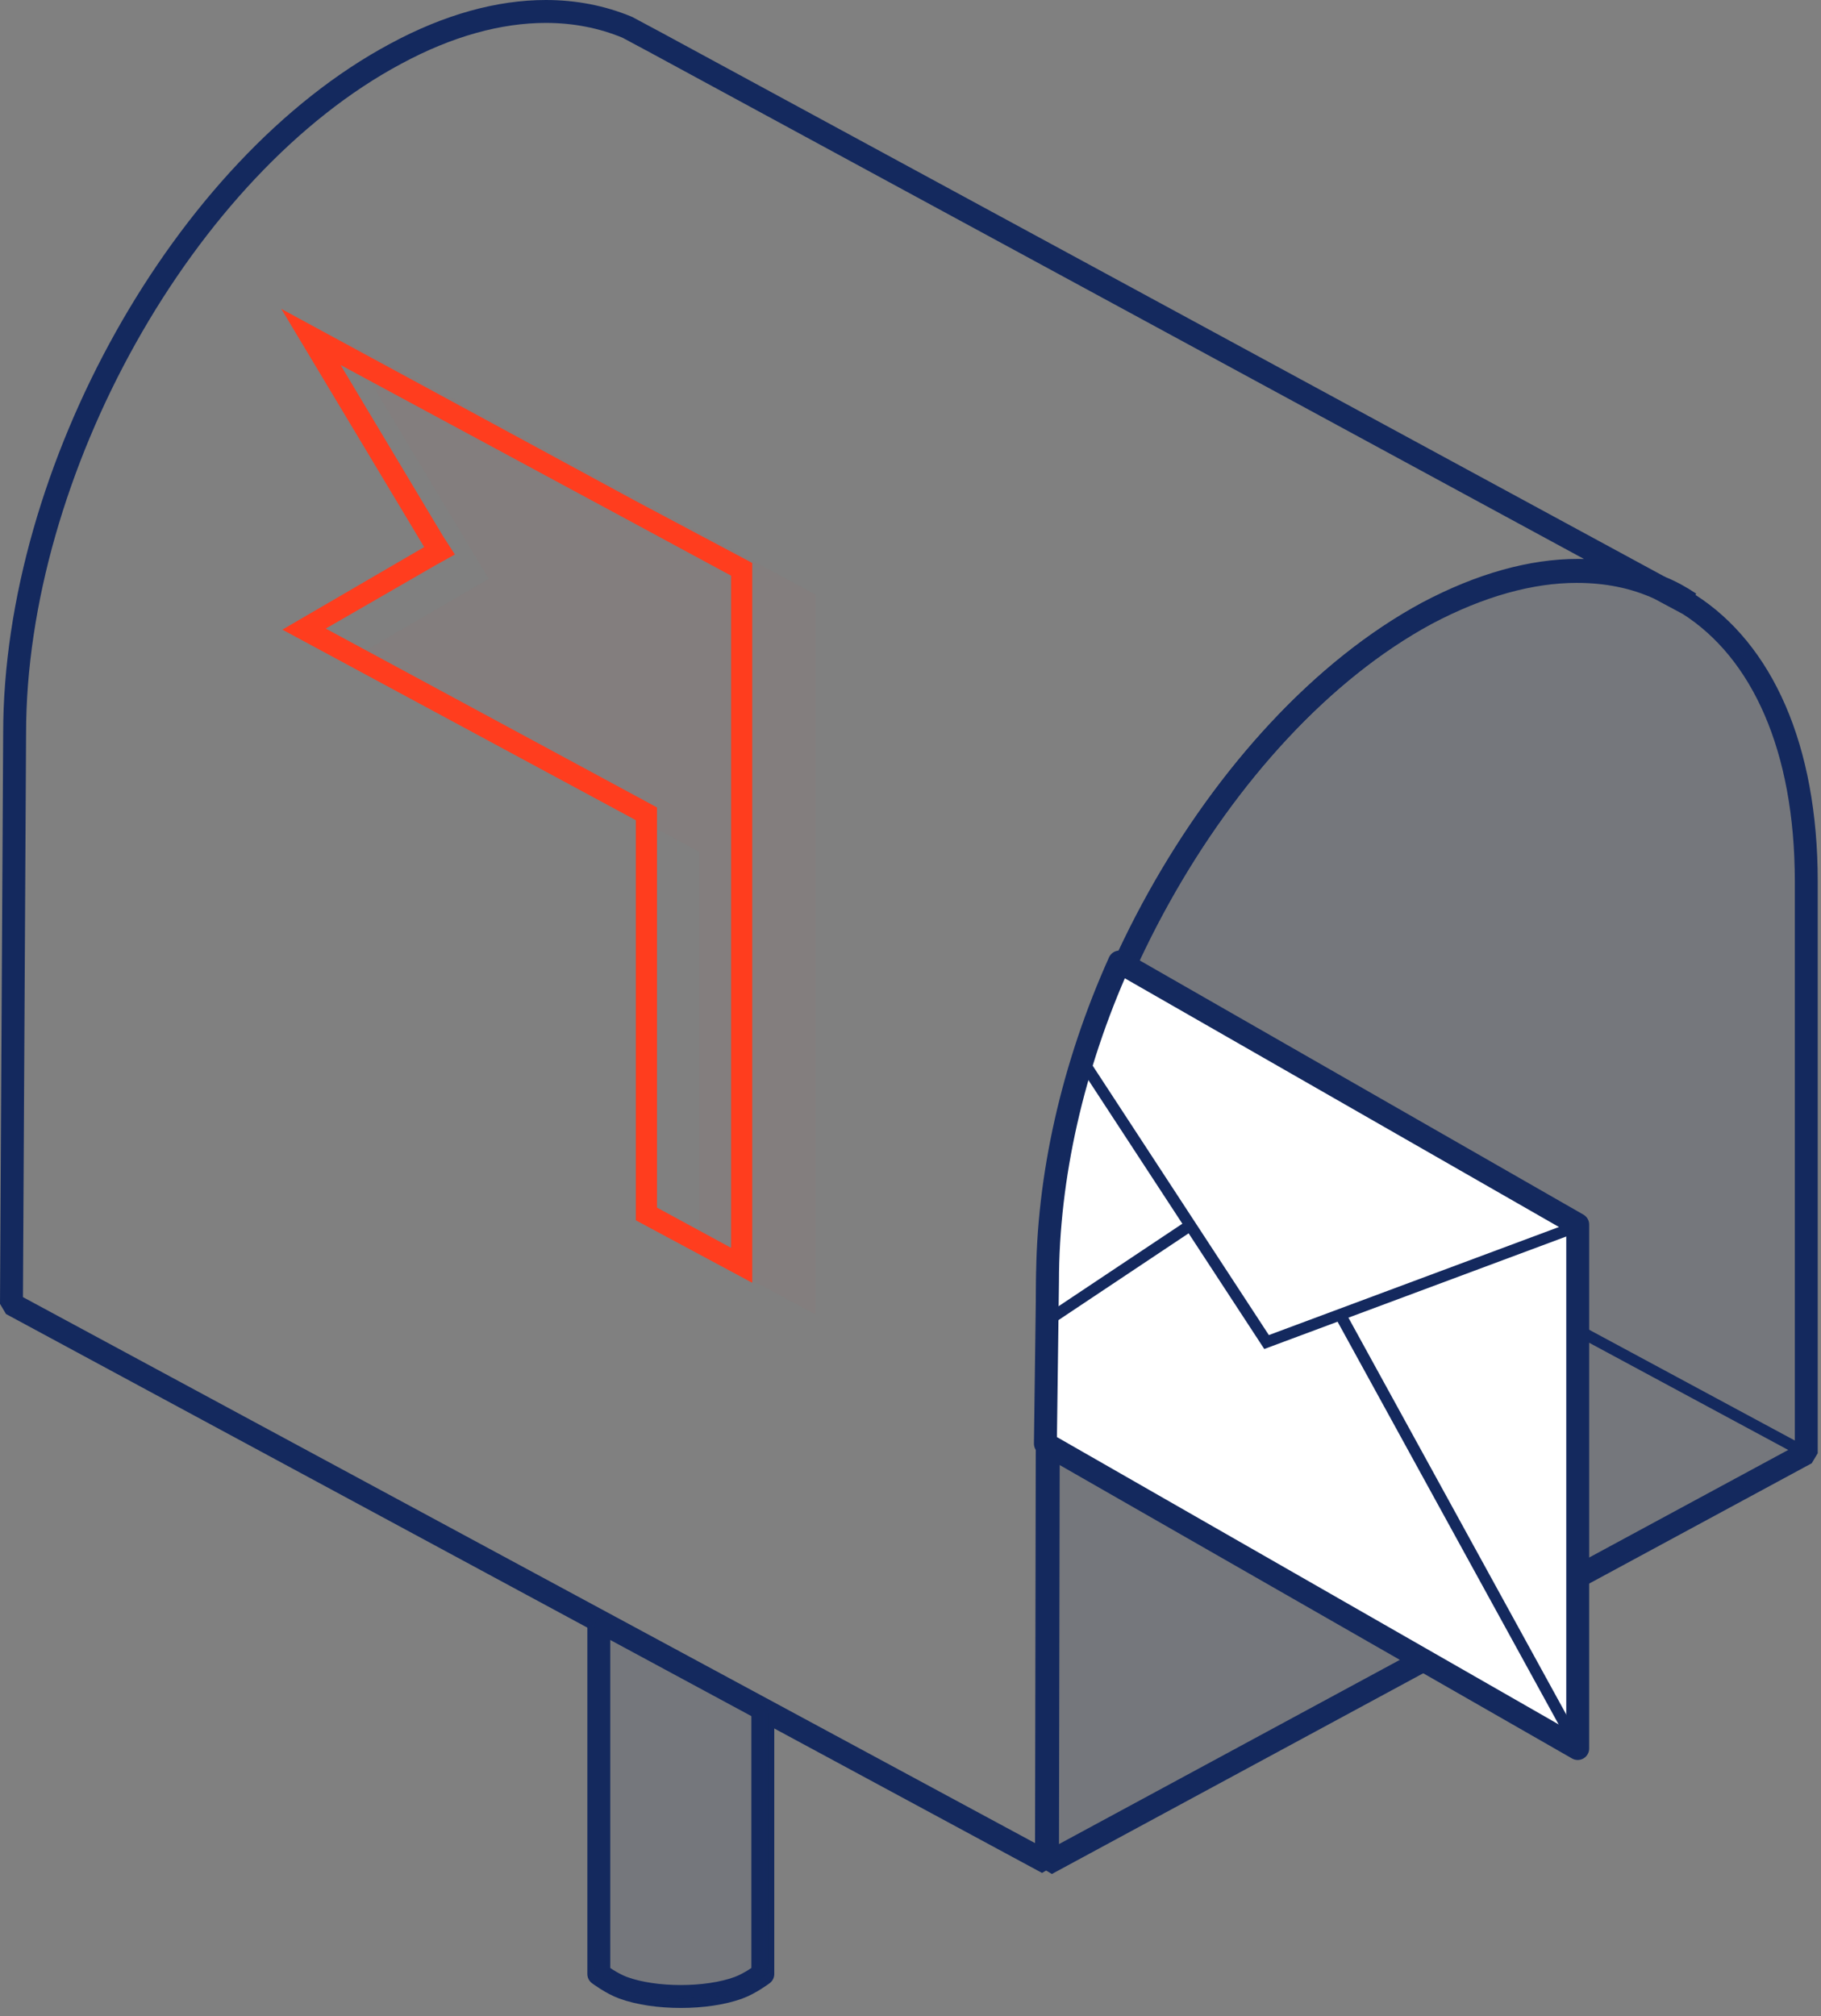 <?xml version="1.0" standalone="no"?><svg width="159" height="176" viewBox="0 0 159 176" fill="none" xmlns="http://www.w3.org/2000/svg">
<rect x="0" y="0" width="159" height="176" fill="#808080" stroke="none"/>
<g id="Group 2">
<path id="Vector" d="M157.715 76.955V126.853L91.37 162.705L91.462 112.9C91.462 90.076 106.247 63.464 124.542 53.577C129.255 51.082 133.69 49.881 137.664 49.881C140.251 49.881 142.653 50.343 144.871 51.36L147.458 52.746C153.834 56.811 157.715 65.22 157.715 76.955Z" stroke="#14295E" stroke-width="2" stroke-miterlimit="10" stroke-linejoin="bevel"/>
<path id="Vector_2" opacity="0.1" d="M157.215 126.555L91.871 161.866L91.962 112.901V112.9C91.962 101.589 95.628 89.313 101.578 78.631C107.529 67.946 115.738 58.904 124.778 54.018C129.436 51.552 133.791 50.381 137.664 50.381C140.185 50.381 142.51 50.83 144.649 51.808L147.205 53.177C153.374 57.12 157.215 65.325 157.215 76.955V126.555Z" fill="#14295E" stroke="#14295E"/>
<path id="Vector_3" d="M147.551 52.653L144.963 51.267C145.887 51.637 146.719 52.099 147.551 52.653Z" stroke="#14295E" stroke-width="2" stroke-miterlimit="10"/>
<path id="Vector_4" d="M57.366 3.772L54.778 2.386C52.561 1.462 50.158 1 47.663 1C43.598 1 39.162 2.201 34.542 4.696C16.061 14.583 1.277 41.103 1.277 64.019L1 113.824L91.462 162.613L91.555 112.808C91.555 89.984 106.339 63.372 124.635 53.485C129.348 50.99 133.783 49.789 137.756 49.789C140.344 49.789 142.746 50.251 144.964 51.267L57.366 3.772Z" stroke="#14295E" stroke-width="2" stroke-miterlimit="10" stroke-linejoin="bevel"/>
<path id="Vector_5" d="M157.716 126.853L136.093 115.21" stroke="#14295E" stroke-miterlimit="10"/>
<path id="Vector_6" d="M52.284 141.083V171.576C52.284 171.668 52.284 171.761 52.284 171.853V172.315C52.284 172.315 53.393 173.147 54.409 173.516C57.181 174.533 61.709 174.533 64.481 173.516C65.497 173.147 66.606 172.315 66.606 172.315V148.752" stroke="#14295E" stroke-width="2" stroke-miterlimit="10" stroke-linejoin="round"/>
<g id="Vector_7" opacity="0.1">
<mask id="path-7-inside-1" fill="white">
<path d="M52.284 141.083V171.576C52.284 171.668 52.284 171.761 52.284 171.853V172.315C52.284 172.315 53.393 173.147 54.409 173.516C57.181 174.533 61.709 174.533 64.481 173.516C65.497 173.147 66.606 172.315 66.606 172.315V148.752"/>
</mask>
<path d="M52.284 141.083V171.576C52.284 171.668 52.284 171.761 52.284 171.853V172.315C52.284 172.315 53.393 173.147 54.409 173.516C57.181 174.533 61.709 174.533 64.481 173.516C65.497 173.147 66.606 172.315 66.606 172.315V148.752" fill="#14295E"/>
<path d="M52.284 172.315H51.284V172.815L51.684 173.115L52.284 172.315ZM54.409 173.516L54.753 172.577L54.751 172.576L54.409 173.516ZM64.481 173.516L64.139 172.576L64.137 172.577L64.481 173.516ZM66.606 172.315L67.206 173.115L67.606 172.815V172.315H66.606ZM51.284 141.083V171.576H53.284V141.083H51.284ZM51.284 171.576C51.284 171.576 51.284 171.576 51.284 171.576C51.284 171.576 51.284 171.577 51.284 171.577C51.284 171.577 51.284 171.577 51.284 171.577C51.284 171.578 51.284 171.578 51.284 171.578C51.284 171.578 51.284 171.578 51.284 171.578C51.284 171.579 51.284 171.579 51.284 171.579C51.284 171.579 51.284 171.579 51.284 171.58C51.284 171.58 51.284 171.58 51.284 171.58C51.284 171.58 51.284 171.58 51.284 171.581C51.284 171.581 51.284 171.581 51.284 171.581C51.284 171.581 51.284 171.582 51.284 171.582C51.284 171.582 51.284 171.582 51.284 171.582C51.284 171.582 51.284 171.583 51.284 171.583C51.284 171.583 51.284 171.583 51.284 171.583C51.284 171.583 51.284 171.584 51.284 171.584C51.284 171.584 51.284 171.584 51.284 171.584C51.284 171.585 51.284 171.585 51.284 171.585C51.284 171.585 51.284 171.585 51.284 171.585C51.284 171.586 51.284 171.586 51.284 171.586C51.284 171.586 51.284 171.586 51.284 171.587C51.284 171.587 51.284 171.587 51.284 171.587C51.284 171.587 51.284 171.587 51.284 171.588C51.284 171.588 51.284 171.588 51.284 171.588C51.284 171.588 51.284 171.589 51.284 171.589C51.284 171.589 51.284 171.589 51.284 171.589C51.284 171.589 51.284 171.59 51.284 171.59C51.284 171.59 51.284 171.59 51.284 171.59C51.284 171.591 51.284 171.591 51.284 171.591C51.284 171.591 51.284 171.591 51.284 171.591C51.284 171.592 51.284 171.592 51.284 171.592C51.284 171.592 51.284 171.592 51.284 171.593C51.284 171.593 51.284 171.593 51.284 171.593C51.284 171.593 51.284 171.593 51.284 171.594C51.284 171.594 51.284 171.594 51.284 171.594C51.284 171.594 51.284 171.594 51.284 171.595C51.284 171.595 51.284 171.595 51.284 171.595C51.284 171.595 51.284 171.596 51.284 171.596C51.284 171.596 51.284 171.596 51.284 171.596C51.284 171.596 51.284 171.597 51.284 171.597C51.284 171.597 51.284 171.597 51.284 171.597C51.284 171.598 51.284 171.598 51.284 171.598C51.284 171.598 51.284 171.598 51.284 171.598C51.284 171.599 51.284 171.599 51.284 171.599C51.284 171.599 51.284 171.599 51.284 171.6C51.284 171.6 51.284 171.6 51.284 171.6C51.284 171.6 51.284 171.6 51.284 171.601C51.284 171.601 51.284 171.601 51.284 171.601C51.284 171.601 51.284 171.602 51.284 171.602C51.284 171.602 51.284 171.602 51.284 171.602C51.284 171.602 51.284 171.603 51.284 171.603C51.284 171.603 51.284 171.603 51.284 171.603C51.284 171.604 51.284 171.604 51.284 171.604C51.284 171.604 51.284 171.604 51.284 171.604C51.284 171.605 51.284 171.605 51.284 171.605C51.284 171.605 51.284 171.605 51.284 171.606C51.284 171.606 51.284 171.606 51.284 171.606C51.284 171.606 51.284 171.606 51.284 171.607C51.284 171.607 51.284 171.607 51.284 171.607C51.284 171.607 51.284 171.607 51.284 171.608C51.284 171.608 51.284 171.608 51.284 171.608C51.284 171.608 51.284 171.609 51.284 171.609C51.284 171.609 51.284 171.609 51.284 171.609C51.284 171.609 51.284 171.61 51.284 171.61C51.284 171.61 51.284 171.61 51.284 171.61C51.284 171.611 51.284 171.611 51.284 171.611C51.284 171.611 51.284 171.611 51.284 171.611C51.284 171.612 51.284 171.612 51.284 171.612C51.284 171.612 51.284 171.612 51.284 171.613C51.284 171.613 51.284 171.613 51.284 171.613C51.284 171.613 51.284 171.613 51.284 171.614C51.284 171.614 51.284 171.614 51.284 171.614C51.284 171.614 51.284 171.615 51.284 171.615C51.284 171.615 51.284 171.615 51.284 171.615C51.284 171.615 51.284 171.616 51.284 171.616C51.284 171.616 51.284 171.616 51.284 171.616C51.284 171.617 51.284 171.617 51.284 171.617C51.284 171.617 51.284 171.617 51.284 171.617C51.284 171.618 51.284 171.618 51.284 171.618C51.284 171.618 51.284 171.618 51.284 171.619C51.284 171.619 51.284 171.619 51.284 171.619C51.284 171.619 51.284 171.619 51.284 171.62C51.284 171.62 51.284 171.62 51.284 171.62C51.284 171.62 51.284 171.62 51.284 171.621C51.284 171.621 51.284 171.621 51.284 171.621C51.284 171.621 51.284 171.622 51.284 171.622C51.284 171.622 51.284 171.622 51.284 171.622C51.284 171.622 51.284 171.623 51.284 171.623C51.284 171.623 51.284 171.623 51.284 171.623C51.284 171.624 51.284 171.624 51.284 171.624C51.284 171.624 51.284 171.624 51.284 171.624C51.284 171.625 51.284 171.625 51.284 171.625C51.284 171.625 51.284 171.625 51.284 171.626C51.284 171.626 51.284 171.626 51.284 171.626C51.284 171.626 51.284 171.626 51.284 171.627C51.284 171.627 51.284 171.627 51.284 171.627C51.284 171.627 51.284 171.628 51.284 171.628C51.284 171.628 51.284 171.628 51.284 171.628C51.284 171.628 51.284 171.629 51.284 171.629C51.284 171.629 51.284 171.629 51.284 171.629C51.284 171.63 51.284 171.63 51.284 171.63C51.284 171.63 51.284 171.63 51.284 171.63C51.284 171.631 51.284 171.631 51.284 171.631C51.284 171.631 51.284 171.631 51.284 171.631C51.284 171.632 51.284 171.632 51.284 171.632C51.284 171.632 51.284 171.632 51.284 171.633C51.284 171.633 51.284 171.633 51.284 171.633C51.284 171.633 51.284 171.633 51.284 171.634C51.284 171.634 51.284 171.634 51.284 171.634C51.284 171.634 51.284 171.635 51.284 171.635C51.284 171.635 51.284 171.635 51.284 171.635C51.284 171.635 51.284 171.636 51.284 171.636C51.284 171.636 51.284 171.636 51.284 171.636C51.284 171.637 51.284 171.637 51.284 171.637C51.284 171.637 51.284 171.637 51.284 171.637C51.284 171.638 51.284 171.638 51.284 171.638C51.284 171.638 51.284 171.638 51.284 171.639C51.284 171.639 51.284 171.639 51.284 171.639C51.284 171.639 51.284 171.639 51.284 171.64C51.284 171.64 51.284 171.64 51.284 171.64C51.284 171.64 51.284 171.641 51.284 171.641C51.284 171.641 51.284 171.641 51.284 171.641C51.284 171.641 51.284 171.642 51.284 171.642C51.284 171.642 51.284 171.642 51.284 171.642C51.284 171.643 51.284 171.643 51.284 171.643C51.284 171.643 51.284 171.643 51.284 171.643C51.284 171.644 51.284 171.644 51.284 171.644C51.284 171.644 51.284 171.644 51.284 171.644C51.284 171.645 51.284 171.645 51.284 171.645C51.284 171.645 51.284 171.645 51.284 171.646C51.284 171.646 51.284 171.646 51.284 171.646C51.284 171.646 51.284 171.646 51.284 171.647C51.284 171.647 51.284 171.647 51.284 171.647C51.284 171.647 51.284 171.648 51.284 171.648C51.284 171.648 51.284 171.648 51.284 171.648C51.284 171.648 51.284 171.649 51.284 171.649C51.284 171.649 51.284 171.649 51.284 171.649C51.284 171.65 51.284 171.65 51.284 171.65C51.284 171.65 51.284 171.65 51.284 171.65C51.284 171.651 51.284 171.651 51.284 171.651C51.284 171.651 51.284 171.651 51.284 171.652C51.284 171.652 51.284 171.652 51.284 171.652C51.284 171.652 51.284 171.652 51.284 171.653C51.284 171.653 51.284 171.653 51.284 171.653C51.284 171.653 51.284 171.654 51.284 171.654C51.284 171.654 51.284 171.654 51.284 171.654C51.284 171.654 51.284 171.655 51.284 171.655C51.284 171.655 51.284 171.655 51.284 171.655C51.284 171.656 51.284 171.656 51.284 171.656C51.284 171.656 51.284 171.656 51.284 171.656C51.284 171.657 51.284 171.657 51.284 171.657C51.284 171.657 51.284 171.657 51.284 171.657C51.284 171.658 51.284 171.658 51.284 171.658C51.284 171.658 51.284 171.658 51.284 171.659C51.284 171.659 51.284 171.659 51.284 171.659C51.284 171.659 51.284 171.659 51.284 171.66C51.284 171.66 51.284 171.66 51.284 171.66C51.284 171.66 51.284 171.661 51.284 171.661C51.284 171.661 51.284 171.661 51.284 171.661C51.284 171.661 51.284 171.662 51.284 171.662C51.284 171.662 51.284 171.662 51.284 171.662C51.284 171.663 51.284 171.663 51.284 171.663C51.284 171.663 51.284 171.663 51.284 171.663C51.284 171.664 51.284 171.664 51.284 171.664C51.284 171.664 51.284 171.664 51.284 171.665C51.284 171.665 51.284 171.665 51.284 171.665C51.284 171.665 51.284 171.665 51.284 171.666C51.284 171.666 51.284 171.666 51.284 171.666C51.284 171.666 51.284 171.667 51.284 171.667C51.284 171.667 51.284 171.667 51.284 171.667C51.284 171.667 51.284 171.668 51.284 171.668C51.284 171.668 51.284 171.668 51.284 171.668C51.284 171.668 51.284 171.669 51.284 171.669C51.284 171.669 51.284 171.669 51.284 171.669C51.284 171.67 51.284 171.67 51.284 171.67C51.284 171.67 51.284 171.67 51.284 171.67C51.284 171.671 51.284 171.671 51.284 171.671C51.284 171.671 51.284 171.671 51.284 171.672C51.284 171.672 51.284 171.672 51.284 171.672C51.284 171.672 51.284 171.672 51.284 171.673C51.284 171.673 51.284 171.673 51.284 171.673C51.284 171.673 51.284 171.674 51.284 171.674C51.284 171.674 51.284 171.674 51.284 171.674C51.284 171.674 51.284 171.675 51.284 171.675C51.284 171.675 51.284 171.675 51.284 171.675C51.284 171.676 51.284 171.676 51.284 171.676C51.284 171.676 51.284 171.676 51.284 171.676C51.284 171.677 51.284 171.677 51.284 171.677C51.284 171.677 51.284 171.677 51.284 171.678C51.284 171.678 51.284 171.678 51.284 171.678C51.284 171.678 51.284 171.678 51.284 171.679C51.284 171.679 51.284 171.679 51.284 171.679C51.284 171.679 51.284 171.68 51.284 171.68C51.284 171.68 51.284 171.68 51.284 171.68C51.284 171.68 51.284 171.681 51.284 171.681C51.284 171.681 51.284 171.681 51.284 171.681C51.284 171.681 51.284 171.682 51.284 171.682C51.284 171.682 51.284 171.682 51.284 171.682C51.284 171.683 51.284 171.683 51.284 171.683C51.284 171.683 51.284 171.683 51.284 171.683C51.284 171.684 51.284 171.684 51.284 171.684C51.284 171.684 51.284 171.684 51.284 171.685C51.284 171.685 51.284 171.685 51.284 171.685C51.284 171.685 51.284 171.685 51.284 171.686C51.284 171.686 51.284 171.686 51.284 171.686C51.284 171.686 51.284 171.687 51.284 171.687C51.284 171.687 51.284 171.687 51.284 171.687C51.284 171.687 51.284 171.688 51.284 171.688C51.284 171.688 51.284 171.688 51.284 171.688C51.284 171.689 51.284 171.689 51.284 171.689C51.284 171.689 51.284 171.689 51.284 171.689C51.284 171.69 51.284 171.69 51.284 171.69C51.284 171.69 51.284 171.69 51.284 171.691C51.284 171.691 51.284 171.691 51.284 171.691C51.284 171.691 51.284 171.691 51.284 171.692C51.284 171.692 51.284 171.692 51.284 171.692C51.284 171.692 51.284 171.692 51.284 171.693C51.284 171.693 51.284 171.693 51.284 171.693C51.284 171.693 51.284 171.694 51.284 171.694C51.284 171.694 51.284 171.694 51.284 171.694C51.284 171.694 51.284 171.695 51.284 171.695C51.284 171.695 51.284 171.695 51.284 171.695C51.284 171.696 51.284 171.696 51.284 171.696C51.284 171.696 51.284 171.696 51.284 171.696C51.284 171.697 51.284 171.697 51.284 171.697C51.284 171.697 51.284 171.697 51.284 171.698C51.284 171.698 51.284 171.698 51.284 171.698C51.284 171.698 51.284 171.698 51.284 171.699C51.284 171.699 51.284 171.699 51.284 171.699C51.284 171.699 51.284 171.7 51.284 171.7C51.284 171.7 51.284 171.7 51.284 171.7C51.284 171.7 51.284 171.701 51.284 171.701C51.284 171.701 51.284 171.701 51.284 171.701C51.284 171.702 51.284 171.702 51.284 171.702C51.284 171.702 51.284 171.702 51.284 171.702C51.284 171.703 51.284 171.703 51.284 171.703C51.284 171.703 51.284 171.703 51.284 171.704C51.284 171.704 51.284 171.704 51.284 171.704C51.284 171.704 51.284 171.704 51.284 171.705C51.284 171.705 51.284 171.705 51.284 171.705C51.284 171.705 51.284 171.705 51.284 171.706C51.284 171.706 51.284 171.706 51.284 171.706C51.284 171.706 51.284 171.707 51.284 171.707C51.284 171.707 51.284 171.707 51.284 171.707C51.284 171.707 51.284 171.708 51.284 171.708C51.284 171.708 51.284 171.708 51.284 171.708C51.284 171.709 51.284 171.709 51.284 171.709C51.284 171.709 51.284 171.709 51.284 171.709C51.284 171.71 51.284 171.71 51.284 171.71C51.284 171.71 51.284 171.71 51.284 171.711C51.284 171.711 51.284 171.711 51.284 171.711C51.284 171.711 51.284 171.711 51.284 171.712C51.284 171.712 51.284 171.712 51.284 171.712C51.284 171.712 51.284 171.713 51.284 171.713C51.284 171.713 51.284 171.713 51.284 171.713C51.284 171.713 51.284 171.714 51.284 171.714C51.284 171.714 51.284 171.714 51.284 171.714C51.284 171.715 51.284 171.715 51.284 171.715C51.284 171.715 51.284 171.715 51.284 171.715C51.284 171.716 51.284 171.716 51.284 171.716C51.284 171.716 51.284 171.716 51.284 171.716C51.284 171.717 51.284 171.717 51.284 171.717C51.284 171.717 51.284 171.717 51.284 171.718C51.284 171.718 51.284 171.718 51.284 171.718C51.284 171.718 51.284 171.718 51.284 171.719C51.284 171.719 51.284 171.719 51.284 171.719C51.284 171.719 51.284 171.72 51.284 171.72C51.284 171.72 51.284 171.72 51.284 171.72C51.284 171.72 51.284 171.721 51.284 171.721C51.284 171.721 51.284 171.721 51.284 171.721C51.284 171.722 51.284 171.722 51.284 171.722C51.284 171.722 51.284 171.722 51.284 171.722C51.284 171.723 51.284 171.723 51.284 171.723C51.284 171.723 51.284 171.723 51.284 171.724C51.284 171.724 51.284 171.724 51.284 171.724C51.284 171.724 51.284 171.724 51.284 171.725C51.284 171.725 51.284 171.725 51.284 171.725C51.284 171.725 51.284 171.726 51.284 171.726C51.284 171.726 51.284 171.726 51.284 171.726C51.284 171.726 51.284 171.727 51.284 171.727C51.284 171.727 51.284 171.727 51.284 171.727C51.284 171.728 51.284 171.728 51.284 171.728C51.284 171.728 51.284 171.728 51.284 171.728C51.284 171.729 51.284 171.729 51.284 171.729C51.284 171.729 51.284 171.729 51.284 171.729C51.284 171.73 51.284 171.73 51.284 171.73C51.284 171.73 51.284 171.73 51.284 171.731C51.284 171.731 51.284 171.731 51.284 171.731C51.284 171.731 51.284 171.731 51.284 171.732C51.284 171.732 51.284 171.732 51.284 171.732C51.284 171.732 51.284 171.733 51.284 171.733C51.284 171.733 51.284 171.733 51.284 171.733C51.284 171.733 51.284 171.734 51.284 171.734C51.284 171.734 51.284 171.734 51.284 171.734C51.284 171.735 51.284 171.735 51.284 171.735C51.284 171.735 51.284 171.735 51.284 171.735C51.284 171.736 51.284 171.736 51.284 171.736C51.284 171.736 51.284 171.736 51.284 171.737C51.284 171.737 51.284 171.737 51.284 171.737C51.284 171.737 51.284 171.737 51.284 171.738C51.284 171.738 51.284 171.738 51.284 171.738C51.284 171.738 51.284 171.739 51.284 171.739C51.284 171.739 51.284 171.739 51.284 171.739C51.284 171.739 51.284 171.74 51.284 171.74C51.284 171.74 51.284 171.74 51.284 171.74C51.284 171.741 51.284 171.741 51.284 171.741C51.284 171.741 51.284 171.741 51.284 171.741C51.284 171.742 51.284 171.742 51.284 171.742C51.284 171.742 51.284 171.742 51.284 171.742C51.284 171.743 51.284 171.743 51.284 171.743C51.284 171.743 51.284 171.743 51.284 171.744C51.284 171.744 51.284 171.744 51.284 171.744C51.284 171.744 51.284 171.744 51.284 171.745C51.284 171.745 51.284 171.745 51.284 171.745C51.284 171.745 51.284 171.746 51.284 171.746C51.284 171.746 51.284 171.746 51.284 171.746C51.284 171.746 51.284 171.747 51.284 171.747C51.284 171.747 51.284 171.747 51.284 171.747C51.284 171.748 51.284 171.748 51.284 171.748C51.284 171.748 51.284 171.748 51.284 171.748C51.284 171.749 51.284 171.749 51.284 171.749C51.284 171.749 51.284 171.749 51.284 171.75C51.284 171.75 51.284 171.75 51.284 171.75C51.284 171.75 51.284 171.75 51.284 171.751C51.284 171.751 51.284 171.751 51.284 171.751C51.284 171.751 51.284 171.752 51.284 171.752C51.284 171.752 51.284 171.752 51.284 171.752C51.284 171.752 51.284 171.753 51.284 171.753C51.284 171.753 51.284 171.753 51.284 171.753C51.284 171.753 51.284 171.754 51.284 171.754C51.284 171.754 51.284 171.754 51.284 171.754C51.284 171.755 51.284 171.755 51.284 171.755C51.284 171.755 51.284 171.755 51.284 171.755C51.284 171.756 51.284 171.756 51.284 171.756C51.284 171.756 51.284 171.756 51.284 171.757C51.284 171.757 51.284 171.757 51.284 171.757C51.284 171.757 51.284 171.757 51.284 171.758C51.284 171.758 51.284 171.758 51.284 171.758C51.284 171.758 51.284 171.759 51.284 171.759C51.284 171.759 51.284 171.759 51.284 171.759C51.284 171.759 51.284 171.76 51.284 171.76C51.284 171.76 51.284 171.76 51.284 171.76C51.284 171.761 51.284 171.761 51.284 171.761C51.284 171.761 51.284 171.761 51.284 171.761C51.284 171.762 51.284 171.762 51.284 171.762C51.284 171.762 51.284 171.762 51.284 171.763C51.284 171.763 51.284 171.763 51.284 171.763C51.284 171.763 51.284 171.763 51.284 171.764C51.284 171.764 51.284 171.764 51.284 171.764C51.284 171.764 51.284 171.765 51.284 171.765C51.284 171.765 51.284 171.765 51.284 171.765C51.284 171.765 51.284 171.766 51.284 171.766C51.284 171.766 51.284 171.766 51.284 171.766C51.284 171.766 51.284 171.767 51.284 171.767C51.284 171.767 51.284 171.767 51.284 171.767C51.284 171.768 51.284 171.768 51.284 171.768C51.284 171.768 51.284 171.768 51.284 171.768C51.284 171.769 51.284 171.769 51.284 171.769C51.284 171.769 51.284 171.769 51.284 171.77C51.284 171.77 51.284 171.77 51.284 171.77C51.284 171.77 51.284 171.77 51.284 171.771C51.284 171.771 51.284 171.771 51.284 171.771C51.284 171.771 51.284 171.772 51.284 171.772C51.284 171.772 51.284 171.772 51.284 171.772C51.284 171.772 51.284 171.773 51.284 171.773C51.284 171.773 51.284 171.773 51.284 171.773C51.284 171.774 51.284 171.774 51.284 171.774C51.284 171.774 51.284 171.774 51.284 171.774C51.284 171.775 51.284 171.775 51.284 171.775C51.284 171.775 51.284 171.775 51.284 171.776C51.284 171.776 51.284 171.776 51.284 171.776C51.284 171.776 51.284 171.776 51.284 171.777C51.284 171.777 51.284 171.777 51.284 171.777C51.284 171.777 51.284 171.777 51.284 171.778C51.284 171.778 51.284 171.778 51.284 171.778C51.284 171.778 51.284 171.779 51.284 171.779C51.284 171.779 51.284 171.779 51.284 171.779C51.284 171.779 51.284 171.78 51.284 171.78C51.284 171.78 51.284 171.78 51.284 171.78C51.284 171.781 51.284 171.781 51.284 171.781C51.284 171.781 51.284 171.781 51.284 171.781C51.284 171.782 51.284 171.782 51.284 171.782C51.284 171.782 51.284 171.782 51.284 171.783C51.284 171.783 51.284 171.783 51.284 171.783C51.284 171.783 51.284 171.783 51.284 171.784C51.284 171.784 51.284 171.784 51.284 171.784C51.284 171.784 51.284 171.785 51.284 171.785C51.284 171.785 51.284 171.785 51.284 171.785C51.284 171.785 51.284 171.786 51.284 171.786C51.284 171.786 51.284 171.786 51.284 171.786C51.284 171.787 51.284 171.787 51.284 171.787C51.284 171.787 51.284 171.787 51.284 171.787C51.284 171.788 51.284 171.788 51.284 171.788C51.284 171.788 51.284 171.788 51.284 171.789C51.284 171.789 51.284 171.789 51.284 171.789C51.284 171.789 51.284 171.789 51.284 171.79C51.284 171.79 51.284 171.79 51.284 171.79C51.284 171.79 51.284 171.79 51.284 171.791C51.284 171.791 51.284 171.791 51.284 171.791C51.284 171.791 51.284 171.792 51.284 171.792C51.284 171.792 51.284 171.792 51.284 171.792C51.284 171.792 51.284 171.793 51.284 171.793C51.284 171.793 51.284 171.793 51.284 171.793C51.284 171.794 51.284 171.794 51.284 171.794C51.284 171.794 51.284 171.794 51.284 171.794C51.284 171.795 51.284 171.795 51.284 171.795C51.284 171.795 51.284 171.795 51.284 171.796C51.284 171.796 51.284 171.796 51.284 171.796C51.284 171.796 51.284 171.796 51.284 171.797C51.284 171.797 51.284 171.797 51.284 171.797C51.284 171.797 51.284 171.798 51.284 171.798C51.284 171.798 51.284 171.798 51.284 171.798C51.284 171.798 51.284 171.799 51.284 171.799C51.284 171.799 51.284 171.799 51.284 171.799C51.284 171.8 51.284 171.8 51.284 171.8C51.284 171.8 51.284 171.8 51.284 171.8C51.284 171.801 51.284 171.801 51.284 171.801C51.284 171.801 51.284 171.801 51.284 171.802C51.284 171.802 51.284 171.802 51.284 171.802C51.284 171.802 51.284 171.802 51.284 171.803C51.284 171.803 51.284 171.803 51.284 171.803C51.284 171.803 51.284 171.803 51.284 171.804C51.284 171.804 51.284 171.804 51.284 171.804C51.284 171.804 51.284 171.805 51.284 171.805C51.284 171.805 51.284 171.805 51.284 171.805C51.284 171.805 51.284 171.806 51.284 171.806C51.284 171.806 51.284 171.806 51.284 171.806C51.284 171.807 51.284 171.807 51.284 171.807C51.284 171.807 51.284 171.807 51.284 171.807C51.284 171.808 51.284 171.808 51.284 171.808C51.284 171.808 51.284 171.808 51.284 171.809C51.284 171.809 51.284 171.809 51.284 171.809C51.284 171.809 51.284 171.809 51.284 171.81C51.284 171.81 51.284 171.81 51.284 171.81C51.284 171.81 51.284 171.811 51.284 171.811C51.284 171.811 51.284 171.811 51.284 171.811C51.284 171.811 51.284 171.812 51.284 171.812C51.284 171.812 51.284 171.812 51.284 171.812C51.284 171.813 51.284 171.813 51.284 171.813C51.284 171.813 51.284 171.813 51.284 171.813C51.284 171.814 51.284 171.814 51.284 171.814C51.284 171.814 51.284 171.814 51.284 171.814C51.284 171.815 51.284 171.815 51.284 171.815C51.284 171.815 51.284 171.815 51.284 171.816C51.284 171.816 51.284 171.816 51.284 171.816C51.284 171.816 51.284 171.816 51.284 171.817C51.284 171.817 51.284 171.817 51.284 171.817C51.284 171.817 51.284 171.818 51.284 171.818C51.284 171.818 51.284 171.818 51.284 171.818C51.284 171.818 51.284 171.819 51.284 171.819C51.284 171.819 51.284 171.819 51.284 171.819C51.284 171.82 51.284 171.82 51.284 171.82C51.284 171.82 51.284 171.82 51.284 171.82C51.284 171.821 51.284 171.821 51.284 171.821C51.284 171.821 51.284 171.821 51.284 171.822C51.284 171.822 51.284 171.822 51.284 171.822C51.284 171.822 51.284 171.822 51.284 171.823C51.284 171.823 51.284 171.823 51.284 171.823C51.284 171.823 51.284 171.824 51.284 171.824C51.284 171.824 51.284 171.824 51.284 171.824C51.284 171.824 51.284 171.825 51.284 171.825C51.284 171.825 51.284 171.825 51.284 171.825C51.284 171.826 51.284 171.826 51.284 171.826C51.284 171.826 51.284 171.826 51.284 171.826C51.284 171.827 51.284 171.827 51.284 171.827C51.284 171.827 51.284 171.827 51.284 171.827C51.284 171.828 51.284 171.828 51.284 171.828C51.284 171.828 51.284 171.828 51.284 171.829C51.284 171.829 51.284 171.829 51.284 171.829C51.284 171.829 51.284 171.829 51.284 171.83C51.284 171.83 51.284 171.83 51.284 171.83C51.284 171.83 51.284 171.831 51.284 171.831C51.284 171.831 51.284 171.831 51.284 171.831C51.284 171.831 51.284 171.832 51.284 171.832C51.284 171.832 51.284 171.832 51.284 171.832C51.284 171.833 51.284 171.833 51.284 171.833C51.284 171.833 51.284 171.833 51.284 171.833C51.284 171.834 51.284 171.834 51.284 171.834C51.284 171.834 51.284 171.834 51.284 171.835C51.284 171.835 51.284 171.835 51.284 171.835C51.284 171.835 51.284 171.835 51.284 171.836C51.284 171.836 51.284 171.836 51.284 171.836C51.284 171.836 51.284 171.837 51.284 171.837C51.284 171.837 51.284 171.837 51.284 171.837C51.284 171.837 51.284 171.838 51.284 171.838C51.284 171.838 51.284 171.838 51.284 171.838C51.284 171.838 51.284 171.839 51.284 171.839C51.284 171.839 51.284 171.839 51.284 171.839C51.284 171.84 51.284 171.84 51.284 171.84C51.284 171.84 51.284 171.84 51.284 171.84C51.284 171.841 51.284 171.841 51.284 171.841C51.284 171.841 51.284 171.841 51.284 171.842C51.284 171.842 51.284 171.842 51.284 171.842C51.284 171.842 51.284 171.842 51.284 171.843C51.284 171.843 51.284 171.843 51.284 171.843C51.284 171.843 51.284 171.844 51.284 171.844C51.284 171.844 51.284 171.844 51.284 171.844C51.284 171.844 51.284 171.845 51.284 171.845C51.284 171.845 51.284 171.845 51.284 171.845C51.284 171.846 51.284 171.846 51.284 171.846C51.284 171.846 51.284 171.846 51.284 171.846C51.284 171.847 51.284 171.847 51.284 171.847C51.284 171.847 51.284 171.847 51.284 171.848C51.284 171.848 51.284 171.848 51.284 171.848C51.284 171.848 51.284 171.848 51.284 171.849C51.284 171.849 51.284 171.849 51.284 171.849C51.284 171.849 51.284 171.85 51.284 171.85C51.284 171.85 51.284 171.85 51.284 171.85C51.284 171.85 51.284 171.851 51.284 171.851C51.284 171.851 51.284 171.851 51.284 171.851C51.284 171.851 51.284 171.852 51.284 171.852C51.284 171.852 51.284 171.852 51.284 171.852C51.284 171.853 51.284 171.853 51.284 171.853H53.284C53.284 171.853 53.284 171.853 53.284 171.852C53.284 171.852 53.284 171.852 53.284 171.852C53.284 171.852 53.284 171.851 53.284 171.851C53.284 171.851 53.284 171.851 53.284 171.851C53.284 171.851 53.284 171.85 53.284 171.85C53.284 171.85 53.284 171.85 53.284 171.85C53.284 171.85 53.284 171.849 53.284 171.849C53.284 171.849 53.284 171.849 53.284 171.849C53.284 171.848 53.284 171.848 53.284 171.848C53.284 171.848 53.284 171.848 53.284 171.848C53.284 171.847 53.284 171.847 53.284 171.847C53.284 171.847 53.284 171.847 53.284 171.846C53.284 171.846 53.284 171.846 53.284 171.846C53.284 171.846 53.284 171.846 53.284 171.845C53.284 171.845 53.284 171.845 53.284 171.845C53.284 171.845 53.284 171.844 53.284 171.844C53.284 171.844 53.284 171.844 53.284 171.844C53.284 171.844 53.284 171.843 53.284 171.843C53.284 171.843 53.284 171.843 53.284 171.843C53.284 171.842 53.284 171.842 53.284 171.842C53.284 171.842 53.284 171.842 53.284 171.842C53.284 171.841 53.284 171.841 53.284 171.841C53.284 171.841 53.284 171.841 53.284 171.84C53.284 171.84 53.284 171.84 53.284 171.84C53.284 171.84 53.284 171.84 53.284 171.839C53.284 171.839 53.284 171.839 53.284 171.839C53.284 171.839 53.284 171.838 53.284 171.838C53.284 171.838 53.284 171.838 53.284 171.838C53.284 171.838 53.284 171.837 53.284 171.837C53.284 171.837 53.284 171.837 53.284 171.837C53.284 171.837 53.284 171.836 53.284 171.836C53.284 171.836 53.284 171.836 53.284 171.836C53.284 171.835 53.284 171.835 53.284 171.835C53.284 171.835 53.284 171.835 53.284 171.835C53.284 171.834 53.284 171.834 53.284 171.834C53.284 171.834 53.284 171.834 53.284 171.833C53.284 171.833 53.284 171.833 53.284 171.833C53.284 171.833 53.284 171.833 53.284 171.832C53.284 171.832 53.284 171.832 53.284 171.832C53.284 171.832 53.284 171.831 53.284 171.831C53.284 171.831 53.284 171.831 53.284 171.831C53.284 171.831 53.284 171.83 53.284 171.83C53.284 171.83 53.284 171.83 53.284 171.83C53.284 171.829 53.284 171.829 53.284 171.829C53.284 171.829 53.284 171.829 53.284 171.829C53.284 171.828 53.284 171.828 53.284 171.828C53.284 171.828 53.284 171.828 53.284 171.827C53.284 171.827 53.284 171.827 53.284 171.827C53.284 171.827 53.284 171.827 53.284 171.826C53.284 171.826 53.284 171.826 53.284 171.826C53.284 171.826 53.284 171.826 53.284 171.825C53.284 171.825 53.284 171.825 53.284 171.825C53.284 171.825 53.284 171.824 53.284 171.824C53.284 171.824 53.284 171.824 53.284 171.824C53.284 171.824 53.284 171.823 53.284 171.823C53.284 171.823 53.284 171.823 53.284 171.823C53.284 171.822 53.284 171.822 53.284 171.822C53.284 171.822 53.284 171.822 53.284 171.822C53.284 171.821 53.284 171.821 53.284 171.821C53.284 171.821 53.284 171.821 53.284 171.82C53.284 171.82 53.284 171.82 53.284 171.82C53.284 171.82 53.284 171.82 53.284 171.819C53.284 171.819 53.284 171.819 53.284 171.819C53.284 171.819 53.284 171.818 53.284 171.818C53.284 171.818 53.284 171.818 53.284 171.818C53.284 171.818 53.284 171.817 53.284 171.817C53.284 171.817 53.284 171.817 53.284 171.817C53.284 171.816 53.284 171.816 53.284 171.816C53.284 171.816 53.284 171.816 53.284 171.816C53.284 171.815 53.284 171.815 53.284 171.815C53.284 171.815 53.284 171.815 53.284 171.814C53.284 171.814 53.284 171.814 53.284 171.814C53.284 171.814 53.284 171.814 53.284 171.813C53.284 171.813 53.284 171.813 53.284 171.813C53.284 171.813 53.284 171.813 53.284 171.812C53.284 171.812 53.284 171.812 53.284 171.812C53.284 171.812 53.284 171.811 53.284 171.811C53.284 171.811 53.284 171.811 53.284 171.811C53.284 171.811 53.284 171.81 53.284 171.81C53.284 171.81 53.284 171.81 53.284 171.81C53.284 171.809 53.284 171.809 53.284 171.809C53.284 171.809 53.284 171.809 53.284 171.809C53.284 171.808 53.284 171.808 53.284 171.808C53.284 171.808 53.284 171.808 53.284 171.807C53.284 171.807 53.284 171.807 53.284 171.807C53.284 171.807 53.284 171.807 53.284 171.806C53.284 171.806 53.284 171.806 53.284 171.806C53.284 171.806 53.284 171.805 53.284 171.805C53.284 171.805 53.284 171.805 53.284 171.805C53.284 171.805 53.284 171.804 53.284 171.804C53.284 171.804 53.284 171.804 53.284 171.804C53.284 171.803 53.284 171.803 53.284 171.803C53.284 171.803 53.284 171.803 53.284 171.803C53.284 171.802 53.284 171.802 53.284 171.802C53.284 171.802 53.284 171.802 53.284 171.802C53.284 171.801 53.284 171.801 53.284 171.801C53.284 171.801 53.284 171.801 53.284 171.8C53.284 171.8 53.284 171.8 53.284 171.8C53.284 171.8 53.284 171.8 53.284 171.799C53.284 171.799 53.284 171.799 53.284 171.799C53.284 171.799 53.284 171.798 53.284 171.798C53.284 171.798 53.284 171.798 53.284 171.798C53.284 171.798 53.284 171.797 53.284 171.797C53.284 171.797 53.284 171.797 53.284 171.797C53.284 171.796 53.284 171.796 53.284 171.796C53.284 171.796 53.284 171.796 53.284 171.796C53.284 171.795 53.284 171.795 53.284 171.795C53.284 171.795 53.284 171.795 53.284 171.794C53.284 171.794 53.284 171.794 53.284 171.794C53.284 171.794 53.284 171.794 53.284 171.793C53.284 171.793 53.284 171.793 53.284 171.793C53.284 171.793 53.284 171.792 53.284 171.792C53.284 171.792 53.284 171.792 53.284 171.792C53.284 171.792 53.284 171.791 53.284 171.791C53.284 171.791 53.284 171.791 53.284 171.791C53.284 171.79 53.284 171.79 53.284 171.79C53.284 171.79 53.284 171.79 53.284 171.79C53.284 171.789 53.284 171.789 53.284 171.789C53.284 171.789 53.284 171.789 53.284 171.789C53.284 171.788 53.284 171.788 53.284 171.788C53.284 171.788 53.284 171.788 53.284 171.787C53.284 171.787 53.284 171.787 53.284 171.787C53.284 171.787 53.284 171.787 53.284 171.786C53.284 171.786 53.284 171.786 53.284 171.786C53.284 171.786 53.284 171.785 53.284 171.785C53.284 171.785 53.284 171.785 53.284 171.785C53.284 171.785 53.284 171.784 53.284 171.784C53.284 171.784 53.284 171.784 53.284 171.784C53.284 171.783 53.284 171.783 53.284 171.783C53.284 171.783 53.284 171.783 53.284 171.783C53.284 171.782 53.284 171.782 53.284 171.782C53.284 171.782 53.284 171.782 53.284 171.781C53.284 171.781 53.284 171.781 53.284 171.781C53.284 171.781 53.284 171.781 53.284 171.78C53.284 171.78 53.284 171.78 53.284 171.78C53.284 171.78 53.284 171.779 53.284 171.779C53.284 171.779 53.284 171.779 53.284 171.779C53.284 171.779 53.284 171.778 53.284 171.778C53.284 171.778 53.284 171.778 53.284 171.778C53.284 171.777 53.284 171.777 53.284 171.777C53.284 171.777 53.284 171.777 53.284 171.777C53.284 171.776 53.284 171.776 53.284 171.776C53.284 171.776 53.284 171.776 53.284 171.776C53.284 171.775 53.284 171.775 53.284 171.775C53.284 171.775 53.284 171.775 53.284 171.774C53.284 171.774 53.284 171.774 53.284 171.774C53.284 171.774 53.284 171.774 53.284 171.773C53.284 171.773 53.284 171.773 53.284 171.773C53.284 171.773 53.284 171.772 53.284 171.772C53.284 171.772 53.284 171.772 53.284 171.772C53.284 171.772 53.284 171.771 53.284 171.771C53.284 171.771 53.284 171.771 53.284 171.771C53.284 171.77 53.284 171.77 53.284 171.77C53.284 171.77 53.284 171.77 53.284 171.77C53.284 171.769 53.284 171.769 53.284 171.769C53.284 171.769 53.284 171.769 53.284 171.768C53.284 171.768 53.284 171.768 53.284 171.768C53.284 171.768 53.284 171.768 53.284 171.767C53.284 171.767 53.284 171.767 53.284 171.767C53.284 171.767 53.284 171.766 53.284 171.766C53.284 171.766 53.284 171.766 53.284 171.766C53.284 171.766 53.284 171.765 53.284 171.765C53.284 171.765 53.284 171.765 53.284 171.765C53.284 171.765 53.284 171.764 53.284 171.764C53.284 171.764 53.284 171.764 53.284 171.764C53.284 171.763 53.284 171.763 53.284 171.763C53.284 171.763 53.284 171.763 53.284 171.763C53.284 171.762 53.284 171.762 53.284 171.762C53.284 171.762 53.284 171.762 53.284 171.761C53.284 171.761 53.284 171.761 53.284 171.761C53.284 171.761 53.284 171.761 53.284 171.76C53.284 171.76 53.284 171.76 53.284 171.76C53.284 171.76 53.284 171.759 53.284 171.759C53.284 171.759 53.284 171.759 53.284 171.759C53.284 171.759 53.284 171.758 53.284 171.758C53.284 171.758 53.284 171.758 53.284 171.758C53.284 171.757 53.284 171.757 53.284 171.757C53.284 171.757 53.284 171.757 53.284 171.757C53.284 171.756 53.284 171.756 53.284 171.756C53.284 171.756 53.284 171.756 53.284 171.755C53.284 171.755 53.284 171.755 53.284 171.755C53.284 171.755 53.284 171.755 53.284 171.754C53.284 171.754 53.284 171.754 53.284 171.754C53.284 171.754 53.284 171.753 53.284 171.753C53.284 171.753 53.284 171.753 53.284 171.753C53.284 171.753 53.284 171.752 53.284 171.752C53.284 171.752 53.284 171.752 53.284 171.752C53.284 171.752 53.284 171.751 53.284 171.751C53.284 171.751 53.284 171.751 53.284 171.751C53.284 171.75 53.284 171.75 53.284 171.75C53.284 171.75 53.284 171.75 53.284 171.75C53.284 171.749 53.284 171.749 53.284 171.749C53.284 171.749 53.284 171.749 53.284 171.748C53.284 171.748 53.284 171.748 53.284 171.748C53.284 171.748 53.284 171.748 53.284 171.747C53.284 171.747 53.284 171.747 53.284 171.747C53.284 171.747 53.284 171.746 53.284 171.746C53.284 171.746 53.284 171.746 53.284 171.746C53.284 171.746 53.284 171.745 53.284 171.745C53.284 171.745 53.284 171.745 53.284 171.745C53.284 171.744 53.284 171.744 53.284 171.744C53.284 171.744 53.284 171.744 53.284 171.744C53.284 171.743 53.284 171.743 53.284 171.743C53.284 171.743 53.284 171.743 53.284 171.742C53.284 171.742 53.284 171.742 53.284 171.742C53.284 171.742 53.284 171.742 53.284 171.741C53.284 171.741 53.284 171.741 53.284 171.741C53.284 171.741 53.284 171.741 53.284 171.74C53.284 171.74 53.284 171.74 53.284 171.74C53.284 171.74 53.284 171.739 53.284 171.739C53.284 171.739 53.284 171.739 53.284 171.739C53.284 171.739 53.284 171.738 53.284 171.738C53.284 171.738 53.284 171.738 53.284 171.738C53.284 171.737 53.284 171.737 53.284 171.737C53.284 171.737 53.284 171.737 53.284 171.737C53.284 171.736 53.284 171.736 53.284 171.736C53.284 171.736 53.284 171.736 53.284 171.735C53.284 171.735 53.284 171.735 53.284 171.735C53.284 171.735 53.284 171.735 53.284 171.734C53.284 171.734 53.284 171.734 53.284 171.734C53.284 171.734 53.284 171.733 53.284 171.733C53.284 171.733 53.284 171.733 53.284 171.733C53.284 171.733 53.284 171.732 53.284 171.732C53.284 171.732 53.284 171.732 53.284 171.732C53.284 171.731 53.284 171.731 53.284 171.731C53.284 171.731 53.284 171.731 53.284 171.731C53.284 171.73 53.284 171.73 53.284 171.73C53.284 171.73 53.284 171.73 53.284 171.729C53.284 171.729 53.284 171.729 53.284 171.729C53.284 171.729 53.284 171.729 53.284 171.728C53.284 171.728 53.284 171.728 53.284 171.728C53.284 171.728 53.284 171.728 53.284 171.727C53.284 171.727 53.284 171.727 53.284 171.727C53.284 171.727 53.284 171.726 53.284 171.726C53.284 171.726 53.284 171.726 53.284 171.726C53.284 171.726 53.284 171.725 53.284 171.725C53.284 171.725 53.284 171.725 53.284 171.725C53.284 171.724 53.284 171.724 53.284 171.724C53.284 171.724 53.284 171.724 53.284 171.724C53.284 171.723 53.284 171.723 53.284 171.723C53.284 171.723 53.284 171.723 53.284 171.722C53.284 171.722 53.284 171.722 53.284 171.722C53.284 171.722 53.284 171.722 53.284 171.721C53.284 171.721 53.284 171.721 53.284 171.721C53.284 171.721 53.284 171.72 53.284 171.72C53.284 171.72 53.284 171.72 53.284 171.72C53.284 171.72 53.284 171.719 53.284 171.719C53.284 171.719 53.284 171.719 53.284 171.719C53.284 171.718 53.284 171.718 53.284 171.718C53.284 171.718 53.284 171.718 53.284 171.718C53.284 171.717 53.284 171.717 53.284 171.717C53.284 171.717 53.284 171.717 53.284 171.716C53.284 171.716 53.284 171.716 53.284 171.716C53.284 171.716 53.284 171.716 53.284 171.715C53.284 171.715 53.284 171.715 53.284 171.715C53.284 171.715 53.284 171.715 53.284 171.714C53.284 171.714 53.284 171.714 53.284 171.714C53.284 171.714 53.284 171.713 53.284 171.713C53.284 171.713 53.284 171.713 53.284 171.713C53.284 171.713 53.284 171.712 53.284 171.712C53.284 171.712 53.284 171.712 53.284 171.712C53.284 171.711 53.284 171.711 53.284 171.711C53.284 171.711 53.284 171.711 53.284 171.711C53.284 171.71 53.284 171.71 53.284 171.71C53.284 171.71 53.284 171.71 53.284 171.709C53.284 171.709 53.284 171.709 53.284 171.709C53.284 171.709 53.284 171.709 53.284 171.708C53.284 171.708 53.284 171.708 53.284 171.708C53.284 171.708 53.284 171.707 53.284 171.707C53.284 171.707 53.284 171.707 53.284 171.707C53.284 171.707 53.284 171.706 53.284 171.706C53.284 171.706 53.284 171.706 53.284 171.706C53.284 171.705 53.284 171.705 53.284 171.705C53.284 171.705 53.284 171.705 53.284 171.705C53.284 171.704 53.284 171.704 53.284 171.704C53.284 171.704 53.284 171.704 53.284 171.704C53.284 171.703 53.284 171.703 53.284 171.703C53.284 171.703 53.284 171.703 53.284 171.702C53.284 171.702 53.284 171.702 53.284 171.702C53.284 171.702 53.284 171.702 53.284 171.701C53.284 171.701 53.284 171.701 53.284 171.701C53.284 171.701 53.284 171.7 53.284 171.7C53.284 171.7 53.284 171.7 53.284 171.7C53.284 171.7 53.284 171.699 53.284 171.699C53.284 171.699 53.284 171.699 53.284 171.699C53.284 171.698 53.284 171.698 53.284 171.698C53.284 171.698 53.284 171.698 53.284 171.698C53.284 171.697 53.284 171.697 53.284 171.697C53.284 171.697 53.284 171.697 53.284 171.696C53.284 171.696 53.284 171.696 53.284 171.696C53.284 171.696 53.284 171.696 53.284 171.695C53.284 171.695 53.284 171.695 53.284 171.695C53.284 171.695 53.284 171.694 53.284 171.694C53.284 171.694 53.284 171.694 53.284 171.694C53.284 171.694 53.284 171.693 53.284 171.693C53.284 171.693 53.284 171.693 53.284 171.693C53.284 171.692 53.284 171.692 53.284 171.692C53.284 171.692 53.284 171.692 53.284 171.692C53.284 171.691 53.284 171.691 53.284 171.691C53.284 171.691 53.284 171.691 53.284 171.691C53.284 171.69 53.284 171.69 53.284 171.69C53.284 171.69 53.284 171.69 53.284 171.689C53.284 171.689 53.284 171.689 53.284 171.689C53.284 171.689 53.284 171.689 53.284 171.688C53.284 171.688 53.284 171.688 53.284 171.688C53.284 171.688 53.284 171.687 53.284 171.687C53.284 171.687 53.284 171.687 53.284 171.687C53.284 171.687 53.284 171.686 53.284 171.686C53.284 171.686 53.284 171.686 53.284 171.686C53.284 171.685 53.284 171.685 53.284 171.685C53.284 171.685 53.284 171.685 53.284 171.685C53.284 171.684 53.284 171.684 53.284 171.684C53.284 171.684 53.284 171.684 53.284 171.683C53.284 171.683 53.284 171.683 53.284 171.683C53.284 171.683 53.284 171.683 53.284 171.682C53.284 171.682 53.284 171.682 53.284 171.682C53.284 171.682 53.284 171.681 53.284 171.681C53.284 171.681 53.284 171.681 53.284 171.681C53.284 171.681 53.284 171.68 53.284 171.68C53.284 171.68 53.284 171.68 53.284 171.68C53.284 171.68 53.284 171.679 53.284 171.679C53.284 171.679 53.284 171.679 53.284 171.679C53.284 171.678 53.284 171.678 53.284 171.678C53.284 171.678 53.284 171.678 53.284 171.678C53.284 171.677 53.284 171.677 53.284 171.677C53.284 171.677 53.284 171.677 53.284 171.676C53.284 171.676 53.284 171.676 53.284 171.676C53.284 171.676 53.284 171.676 53.284 171.675C53.284 171.675 53.284 171.675 53.284 171.675C53.284 171.675 53.284 171.674 53.284 171.674C53.284 171.674 53.284 171.674 53.284 171.674C53.284 171.674 53.284 171.673 53.284 171.673C53.284 171.673 53.284 171.673 53.284 171.673C53.284 171.672 53.284 171.672 53.284 171.672C53.284 171.672 53.284 171.672 53.284 171.672C53.284 171.671 53.284 171.671 53.284 171.671C53.284 171.671 53.284 171.671 53.284 171.67C53.284 171.67 53.284 171.67 53.284 171.67C53.284 171.67 53.284 171.67 53.284 171.669C53.284 171.669 53.284 171.669 53.284 171.669C53.284 171.669 53.284 171.668 53.284 171.668C53.284 171.668 53.284 171.668 53.284 171.668C53.284 171.668 53.284 171.667 53.284 171.667C53.284 171.667 53.284 171.667 53.284 171.667C53.284 171.667 53.284 171.666 53.284 171.666C53.284 171.666 53.284 171.666 53.284 171.666C53.284 171.665 53.284 171.665 53.284 171.665C53.284 171.665 53.284 171.665 53.284 171.665C53.284 171.664 53.284 171.664 53.284 171.664C53.284 171.664 53.284 171.664 53.284 171.663C53.284 171.663 53.284 171.663 53.284 171.663C53.284 171.663 53.284 171.663 53.284 171.662C53.284 171.662 53.284 171.662 53.284 171.662C53.284 171.662 53.284 171.661 53.284 171.661C53.284 171.661 53.284 171.661 53.284 171.661C53.284 171.661 53.284 171.66 53.284 171.66C53.284 171.66 53.284 171.66 53.284 171.66C53.284 171.659 53.284 171.659 53.284 171.659C53.284 171.659 53.284 171.659 53.284 171.659C53.284 171.658 53.284 171.658 53.284 171.658C53.284 171.658 53.284 171.658 53.284 171.657C53.284 171.657 53.284 171.657 53.284 171.657C53.284 171.657 53.284 171.657 53.284 171.656C53.284 171.656 53.284 171.656 53.284 171.656C53.284 171.656 53.284 171.656 53.284 171.655C53.284 171.655 53.284 171.655 53.284 171.655C53.284 171.655 53.284 171.654 53.284 171.654C53.284 171.654 53.284 171.654 53.284 171.654C53.284 171.654 53.284 171.653 53.284 171.653C53.284 171.653 53.284 171.653 53.284 171.653C53.284 171.652 53.284 171.652 53.284 171.652C53.284 171.652 53.284 171.652 53.284 171.652C53.284 171.651 53.284 171.651 53.284 171.651C53.284 171.651 53.284 171.651 53.284 171.65C53.284 171.65 53.284 171.65 53.284 171.65C53.284 171.65 53.284 171.65 53.284 171.649C53.284 171.649 53.284 171.649 53.284 171.649C53.284 171.649 53.284 171.648 53.284 171.648C53.284 171.648 53.284 171.648 53.284 171.648C53.284 171.648 53.284 171.647 53.284 171.647C53.284 171.647 53.284 171.647 53.284 171.647C53.284 171.646 53.284 171.646 53.284 171.646C53.284 171.646 53.284 171.646 53.284 171.646C53.284 171.645 53.284 171.645 53.284 171.645C53.284 171.645 53.284 171.645 53.284 171.644C53.284 171.644 53.284 171.644 53.284 171.644C53.284 171.644 53.284 171.644 53.284 171.643C53.284 171.643 53.284 171.643 53.284 171.643C53.284 171.643 53.284 171.643 53.284 171.642C53.284 171.642 53.284 171.642 53.284 171.642C53.284 171.642 53.284 171.641 53.284 171.641C53.284 171.641 53.284 171.641 53.284 171.641C53.284 171.641 53.284 171.64 53.284 171.64C53.284 171.64 53.284 171.64 53.284 171.64C53.284 171.639 53.284 171.639 53.284 171.639C53.284 171.639 53.284 171.639 53.284 171.639C53.284 171.638 53.284 171.638 53.284 171.638C53.284 171.638 53.284 171.638 53.284 171.637C53.284 171.637 53.284 171.637 53.284 171.637C53.284 171.637 53.284 171.637 53.284 171.636C53.284 171.636 53.284 171.636 53.284 171.636C53.284 171.636 53.284 171.635 53.284 171.635C53.284 171.635 53.284 171.635 53.284 171.635C53.284 171.635 53.284 171.634 53.284 171.634C53.284 171.634 53.284 171.634 53.284 171.634C53.284 171.633 53.284 171.633 53.284 171.633C53.284 171.633 53.284 171.633 53.284 171.633C53.284 171.632 53.284 171.632 53.284 171.632C53.284 171.632 53.284 171.632 53.284 171.631C53.284 171.631 53.284 171.631 53.284 171.631C53.284 171.631 53.284 171.631 53.284 171.63C53.284 171.63 53.284 171.63 53.284 171.63C53.284 171.63 53.284 171.63 53.284 171.629C53.284 171.629 53.284 171.629 53.284 171.629C53.284 171.629 53.284 171.628 53.284 171.628C53.284 171.628 53.284 171.628 53.284 171.628C53.284 171.628 53.284 171.627 53.284 171.627C53.284 171.627 53.284 171.627 53.284 171.627C53.284 171.626 53.284 171.626 53.284 171.626C53.284 171.626 53.284 171.626 53.284 171.626C53.284 171.625 53.284 171.625 53.284 171.625C53.284 171.625 53.284 171.625 53.284 171.624C53.284 171.624 53.284 171.624 53.284 171.624C53.284 171.624 53.284 171.624 53.284 171.623C53.284 171.623 53.284 171.623 53.284 171.623C53.284 171.623 53.284 171.622 53.284 171.622C53.284 171.622 53.284 171.622 53.284 171.622C53.284 171.622 53.284 171.621 53.284 171.621C53.284 171.621 53.284 171.621 53.284 171.621C53.284 171.62 53.284 171.62 53.284 171.62C53.284 171.62 53.284 171.62 53.284 171.62C53.284 171.619 53.284 171.619 53.284 171.619C53.284 171.619 53.284 171.619 53.284 171.619C53.284 171.618 53.284 171.618 53.284 171.618C53.284 171.618 53.284 171.618 53.284 171.617C53.284 171.617 53.284 171.617 53.284 171.617C53.284 171.617 53.284 171.617 53.284 171.616C53.284 171.616 53.284 171.616 53.284 171.616C53.284 171.616 53.284 171.615 53.284 171.615C53.284 171.615 53.284 171.615 53.284 171.615C53.284 171.615 53.284 171.614 53.284 171.614C53.284 171.614 53.284 171.614 53.284 171.614C53.284 171.613 53.284 171.613 53.284 171.613C53.284 171.613 53.284 171.613 53.284 171.613C53.284 171.612 53.284 171.612 53.284 171.612C53.284 171.612 53.284 171.612 53.284 171.611C53.284 171.611 53.284 171.611 53.284 171.611C53.284 171.611 53.284 171.611 53.284 171.61C53.284 171.61 53.284 171.61 53.284 171.61C53.284 171.61 53.284 171.609 53.284 171.609C53.284 171.609 53.284 171.609 53.284 171.609C53.284 171.609 53.284 171.608 53.284 171.608C53.284 171.608 53.284 171.608 53.284 171.608C53.284 171.607 53.284 171.607 53.284 171.607C53.284 171.607 53.284 171.607 53.284 171.607C53.284 171.606 53.284 171.606 53.284 171.606C53.284 171.606 53.284 171.606 53.284 171.606C53.284 171.605 53.284 171.605 53.284 171.605C53.284 171.605 53.284 171.605 53.284 171.604C53.284 171.604 53.284 171.604 53.284 171.604C53.284 171.604 53.284 171.604 53.284 171.603C53.284 171.603 53.284 171.603 53.284 171.603C53.284 171.603 53.284 171.602 53.284 171.602C53.284 171.602 53.284 171.602 53.284 171.602C53.284 171.602 53.284 171.601 53.284 171.601C53.284 171.601 53.284 171.601 53.284 171.601C53.284 171.6 53.284 171.6 53.284 171.6C53.284 171.6 53.284 171.6 53.284 171.6C53.284 171.599 53.284 171.599 53.284 171.599C53.284 171.599 53.284 171.599 53.284 171.598C53.284 171.598 53.284 171.598 53.284 171.598C53.284 171.598 53.284 171.598 53.284 171.597C53.284 171.597 53.284 171.597 53.284 171.597C53.284 171.597 53.284 171.596 53.284 171.596C53.284 171.596 53.284 171.596 53.284 171.596C53.284 171.596 53.284 171.595 53.284 171.595C53.284 171.595 53.284 171.595 53.284 171.595C53.284 171.594 53.284 171.594 53.284 171.594C53.284 171.594 53.284 171.594 53.284 171.594C53.284 171.593 53.284 171.593 53.284 171.593C53.284 171.593 53.284 171.593 53.284 171.593C53.284 171.592 53.284 171.592 53.284 171.592C53.284 171.592 53.284 171.592 53.284 171.591C53.284 171.591 53.284 171.591 53.284 171.591C53.284 171.591 53.284 171.591 53.284 171.59C53.284 171.59 53.284 171.59 53.284 171.59C53.284 171.59 53.284 171.589 53.284 171.589C53.284 171.589 53.284 171.589 53.284 171.589C53.284 171.589 53.284 171.588 53.284 171.588C53.284 171.588 53.284 171.588 53.284 171.588C53.284 171.587 53.284 171.587 53.284 171.587C53.284 171.587 53.284 171.587 53.284 171.587C53.284 171.586 53.284 171.586 53.284 171.586C53.284 171.586 53.284 171.586 53.284 171.585C53.284 171.585 53.284 171.585 53.284 171.585C53.284 171.585 53.284 171.585 53.284 171.584C53.284 171.584 53.284 171.584 53.284 171.584C53.284 171.584 53.284 171.583 53.284 171.583C53.284 171.583 53.284 171.583 53.284 171.583C53.284 171.583 53.284 171.582 53.284 171.582C53.284 171.582 53.284 171.582 53.284 171.582C53.284 171.582 53.284 171.581 53.284 171.581C53.284 171.581 53.284 171.581 53.284 171.581C53.284 171.58 53.284 171.58 53.284 171.58C53.284 171.58 53.284 171.58 53.284 171.58C53.284 171.579 53.284 171.579 53.284 171.579C53.284 171.579 53.284 171.579 53.284 171.578C53.284 171.578 53.284 171.578 53.284 171.578C53.284 171.578 53.284 171.578 53.284 171.577C53.284 171.577 53.284 171.577 53.284 171.577C53.284 171.577 53.284 171.576 53.284 171.576C53.284 171.576 53.284 171.576 53.284 171.576H51.284ZM51.284 171.853V172.315H53.284V171.853H51.284ZM52.284 172.315C51.684 173.115 51.684 173.115 51.684 173.115C51.684 173.115 51.684 173.115 51.684 173.115C51.684 173.115 51.684 173.115 51.685 173.116C51.685 173.116 51.685 173.116 51.686 173.117C51.687 173.117 51.688 173.118 51.69 173.12C51.693 173.122 51.697 173.125 51.702 173.129C51.713 173.136 51.727 173.147 51.746 173.161C51.782 173.187 51.835 173.225 51.9 173.27C52.03 173.361 52.215 173.486 52.433 173.624C52.859 173.891 53.461 174.235 54.068 174.456L54.751 172.576C54.341 172.427 53.88 172.171 53.497 171.93C53.312 171.814 53.155 171.707 53.046 171.631C52.991 171.593 52.949 171.562 52.921 171.542C52.907 171.532 52.897 171.525 52.891 171.52C52.887 171.518 52.885 171.516 52.884 171.515C52.883 171.515 52.883 171.515 52.883 171.514C52.883 171.514 52.883 171.514 52.883 171.515C52.883 171.515 52.883 171.515 52.883 171.515C52.883 171.515 52.883 171.515 52.883 171.515C52.884 171.515 52.884 171.515 52.284 172.315ZM54.065 174.455C55.595 175.016 57.545 175.279 59.445 175.279C61.346 175.279 63.295 175.016 64.825 174.455L64.137 172.577C62.895 173.033 61.194 173.279 59.445 173.279C57.696 173.279 55.996 173.033 54.753 172.577L54.065 174.455ZM64.823 174.456C65.43 174.235 66.031 173.891 66.457 173.624C66.675 173.486 66.859 173.361 66.99 173.27C67.055 173.225 67.107 173.187 67.144 173.161C67.163 173.147 67.177 173.136 67.188 173.129C67.193 173.125 67.197 173.122 67.2 173.12C67.202 173.118 67.203 173.117 67.204 173.117C67.204 173.116 67.205 173.116 67.205 173.116C67.206 173.115 67.206 173.115 67.206 173.115C67.206 173.115 67.206 173.115 67.206 173.115C67.206 173.115 67.206 173.115 66.606 172.315C66.006 171.515 66.006 171.515 66.006 171.515C66.006 171.515 66.007 171.515 66.007 171.515C66.007 171.515 66.007 171.515 66.007 171.515C66.007 171.514 66.007 171.514 66.007 171.514C66.007 171.515 66.007 171.515 66.006 171.515C66.005 171.516 66.003 171.518 65.999 171.52C65.993 171.525 65.983 171.532 65.969 171.542C65.941 171.562 65.899 171.593 65.844 171.631C65.735 171.707 65.578 171.814 65.392 171.93C65.01 172.171 64.549 172.427 64.139 172.576L64.823 174.456ZM67.606 172.315V148.752H65.606V172.315H67.606Z" fill="#14295E" mask="url(#path-7-inside-1)"/>
</g>
<g id="Group">
<path id="Vector_8" d="M29.738 31.863L54.594 45.261L63.834 50.251V108.927L57.366 105.415V71.596V70.487L56.35 69.933L28.444 54.871L38.054 49.327L39.717 48.403L38.701 46.832L29.738 31.863ZM24.563 26.965L37.037 47.756L24.655 54.963L55.518 71.596V106.524L65.682 111.976V49.142L55.425 43.69L24.563 26.965Z" fill="#FF3D1E"/>
</g>
<g id="Group_2" opacity="0.15">
<path id="Vector_9" opacity="0.15" d="M71.226 114.748V51.914L60.969 46.37L30.199 29.737L42.674 50.528L30.292 57.735L61.062 74.368V109.296L71.226 114.748Z" fill="#FF3D1E"/>
</g>
<path id="Vector_10" d="M137.757 152.633V106.894L97.746 83.978C93.68 93.033 91.463 102.736 91.463 111.883L91.278 126.021L137.757 152.633Z" fill="white" stroke="#14295E" stroke-width="2" stroke-miterlimit="10" stroke-linejoin="round"/>
<path id="Vector_11" d="M94.512 92.571L110.59 117.15L138.126 106.894" stroke="#14295E" stroke-miterlimit="10"/>
<path id="Vector_12" d="M90.723 115.764L103.752 107.079" stroke="#14295E" stroke-miterlimit="10"/>
<path id="Vector_13" d="M137.664 152.356L116.965 114.656" stroke="#14295E" stroke-miterlimit="10"/>
</g>
</svg>
